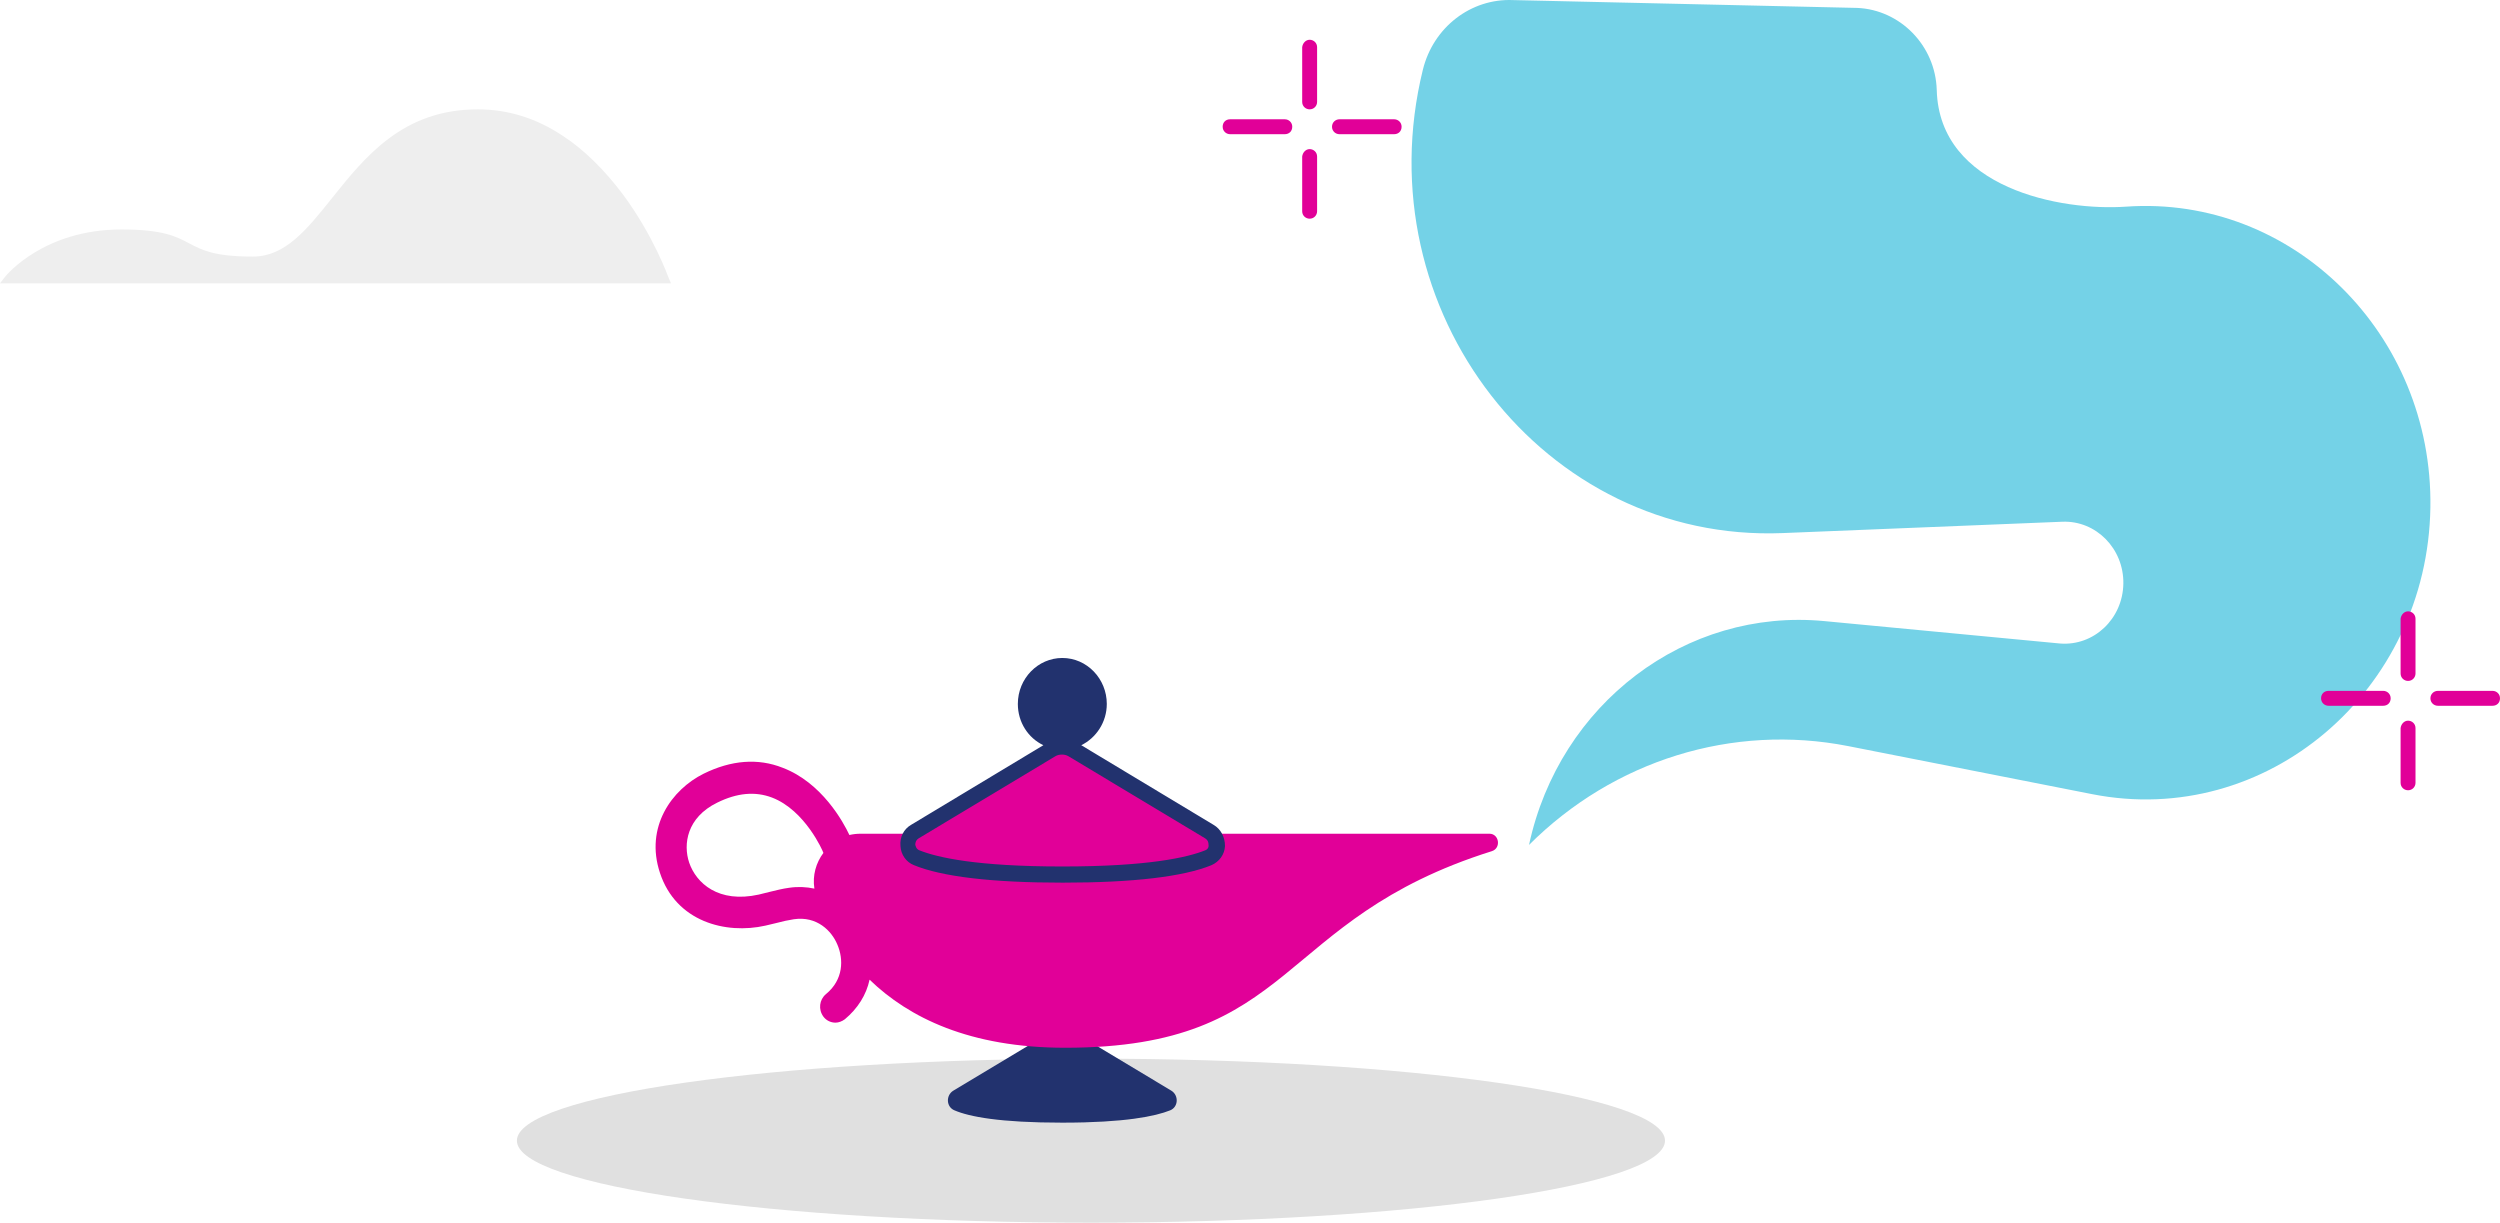 <svg xmlns="http://www.w3.org/2000/svg" fill="none" height="246" viewBox="0 0 503 246" width="503"><path d="m219.5 246c-63.789 0-115.5-7.387-115.5-16.5s51.711-16.5 115.5-16.5 115.5 7.387 115.5 16.5-51.711 16.5-115.5 16.5z" fill="#e0e0e0"></path><path d="m286.28 14.033c-11.906 48.458 24.386 95.177 72.427 93.222l56.24-2.282c6.788-.271 12.376 5.433 12.271 12.441-.104 7.116-5.953 12.603-12.741 12.06l-47.415-4.509c-27.885-2.662-53.315 16.623-59.425 45.035 17.076-17.058 40.992-24.446 64.229-19.883l49.086 9.67c34.986 6.899 67.466-20.698 68.041-57.693.522-34.877-27.728-62.854-61.2-60.518-13.055.923-37.598-3.64-38.12-23.468-.261-8.964-7.363-16.134-15.979-16.515l-69.242-1.575c-8.512-.38-16.084 5.487-18.172 14.016z" fill="#74d2e7"></path><path d="m213.738 225.879c12.595 0 18.727-1.284 21.71-2.483 1.657-.685 1.74-2.996.248-3.938l-21.958-13.185-21.958 13.185c-1.492.942-1.409 3.253.248 3.938 2.983 1.284 9.115 2.483 21.71 2.483z" fill="#22326e"></path><path d="m299.665 167.744h-126.446c-.829 0-1.575.086-2.321.257-1.242-2.654-5.551-10.531-13.423-13.527-4.972-1.97-10.358-1.542-15.909 1.198-6.381 3.168-11.849 10.702-8.784 19.949 3.232 9.846 13.258 12.415 21.213 10.617.746-.172 1.491-.343 2.154-.514 1.243-.343 2.486-.599 3.563-.771 4.64-.685 7.623 2.312 8.783 5.137 1.243 2.911 1.243 7.021-2.32 9.932-1.325 1.113-1.574 3.082-.497 4.538.58.77 1.492 1.198 2.403 1.198.663 0 1.326-.256 1.906-.685 2.569-2.14 4.309-4.88 4.972-7.962 7.871 7.62 20.135 13.699 39.359 13.699 46.816 0 42.01-25.771 85.844-39.555 1.906-.6 1.491-3.511-.497-3.511zm-140.864 10.874c-1.326.171-2.652.513-4.06.856-.663.171-1.326.342-2.072.514-8.12 1.798-12.595-2.312-14.004-6.422-1.242-3.681-.497-9.075 5.635-12.072 3.977-1.969 7.623-2.311 11.021-1.027 6.711 2.568 10.274 10.873 10.274 10.959 0 .085.083.171.083.171-1.491 1.969-2.237 4.538-1.823 7.192-1.574-.343-3.314-.428-5.054-.171z" fill="#e10098"></path><path d="m213.738 175.965c16.986 0 25.272-1.713 29.333-3.34 2.237-.941 2.403-4.024.331-5.308l-27.51-16.524c-1.326-.771-2.9-.771-4.226 0l-27.51 16.524c-2.071 1.199-1.823 4.367.332 5.223 3.977 1.712 12.263 3.425 29.25 3.425z" fill="#e10098"></path><path d="m244.148 165.947-26.599-16.011c2.983-1.455 5.138-4.623 5.138-8.305 0-5.051-3.978-9.246-8.949-9.246-4.889 0-8.949 4.109-8.949 9.246 0 3.682 2.071 6.85 5.137 8.305l-26.598 16.011c-1.492.856-2.321 2.482-2.155 4.28.083 1.713 1.16 3.254 2.735 3.853 5.634 2.312 15.66 3.511 29.913 3.511 14.169 0 24.278-1.199 29.912-3.511 1.575-.685 2.652-2.14 2.735-3.853 0-1.798-.829-3.424-2.32-4.28zm-1.658 5.137c-3.645 1.455-11.517 3.253-28.752 3.253s-25.107-1.798-28.753-3.253c-.663-.257-.746-.857-.829-1.113 0-.172 0-.857.663-1.285l27.51-16.524c.414-.257.911-.342 1.326-.342.414 0 .911.085 1.326.342l27.509 16.524c.663.428.663 1.028.663 1.285.083.256 0 .856-.663 1.113z" fill="#22326e"></path><path d="m135 57h-135l1.033-1.326c.295-.368 7.82-9.505 23.385-9.505 8.336 0 11.066 1.4 13.648 2.8 2.582 1.326 4.943 2.653 12.836 2.653 6.492 0 10.844-5.453 15.861-11.716 6.713-8.4 14.312-17.905 29.361-17.905 6.049 0 11.803 1.768 17.188 5.379 4.279 2.8 8.263 6.779 11.951 11.642 6.197 8.326 9.148 16.579 9.295 16.947z" fill="#eee"></path><g fill="#e10098"><path d="m269.497 24h11.006c.793 0 1.497.618 1.497 1.5 0 .882-.616 1.5-1.497 1.5h-11.006c-.793 0-1.497-.618-1.497-1.5 0-.882.704-1.5 1.497-1.5z"></path><path d="m247.497 24h11.006c.793 0 1.497.618 1.497 1.5 0 .882-.616 1.5-1.497 1.5h-11.006c-.793 0-1.497-.618-1.497-1.5 0-.882.616-1.5 1.497-1.5z"></path><path d="m263.5 30c.794 0 1.5.616 1.5 1.497v11.006c0 .792-.618 1.497-1.5 1.497-.794 0-1.5-.616-1.5-1.497v-11.006c.088-.792.706-1.497 1.5-1.497z"></path><path d="m263.5 8c.794 0 1.5.616 1.5 1.497v11.006c0 .792-.618 1.497-1.5 1.497-.794 0-1.5-.616-1.5-1.497v-11.006c.088-.792.706-1.497 1.5-1.497z"></path><path d="m490.497 139h11.006c.793 0 1.497.618 1.497 1.5s-.616 1.5-1.497 1.5h-11.006c-.793 0-1.497-.618-1.497-1.5s.704-1.5 1.497-1.5z"></path><path d="m468.497 139h11.006c.793 0 1.497.618 1.497 1.5s-.616 1.5-1.497 1.5h-11.006c-.793 0-1.497-.618-1.497-1.5s.616-1.5 1.497-1.5z"></path><path d="m484.5 145c.794 0 1.5.616 1.5 1.497v11.006c0 .793-.618 1.497-1.5 1.497-.794 0-1.5-.616-1.5-1.497v-11.006c.088-.793.706-1.497 1.5-1.497z"></path><path d="m484.5 123c.794 0 1.5.616 1.5 1.497v11.006c0 .793-.618 1.497-1.5 1.497-.794 0-1.5-.616-1.5-1.497v-11.006c.088-.793.706-1.497 1.5-1.497z"></path></g></svg>